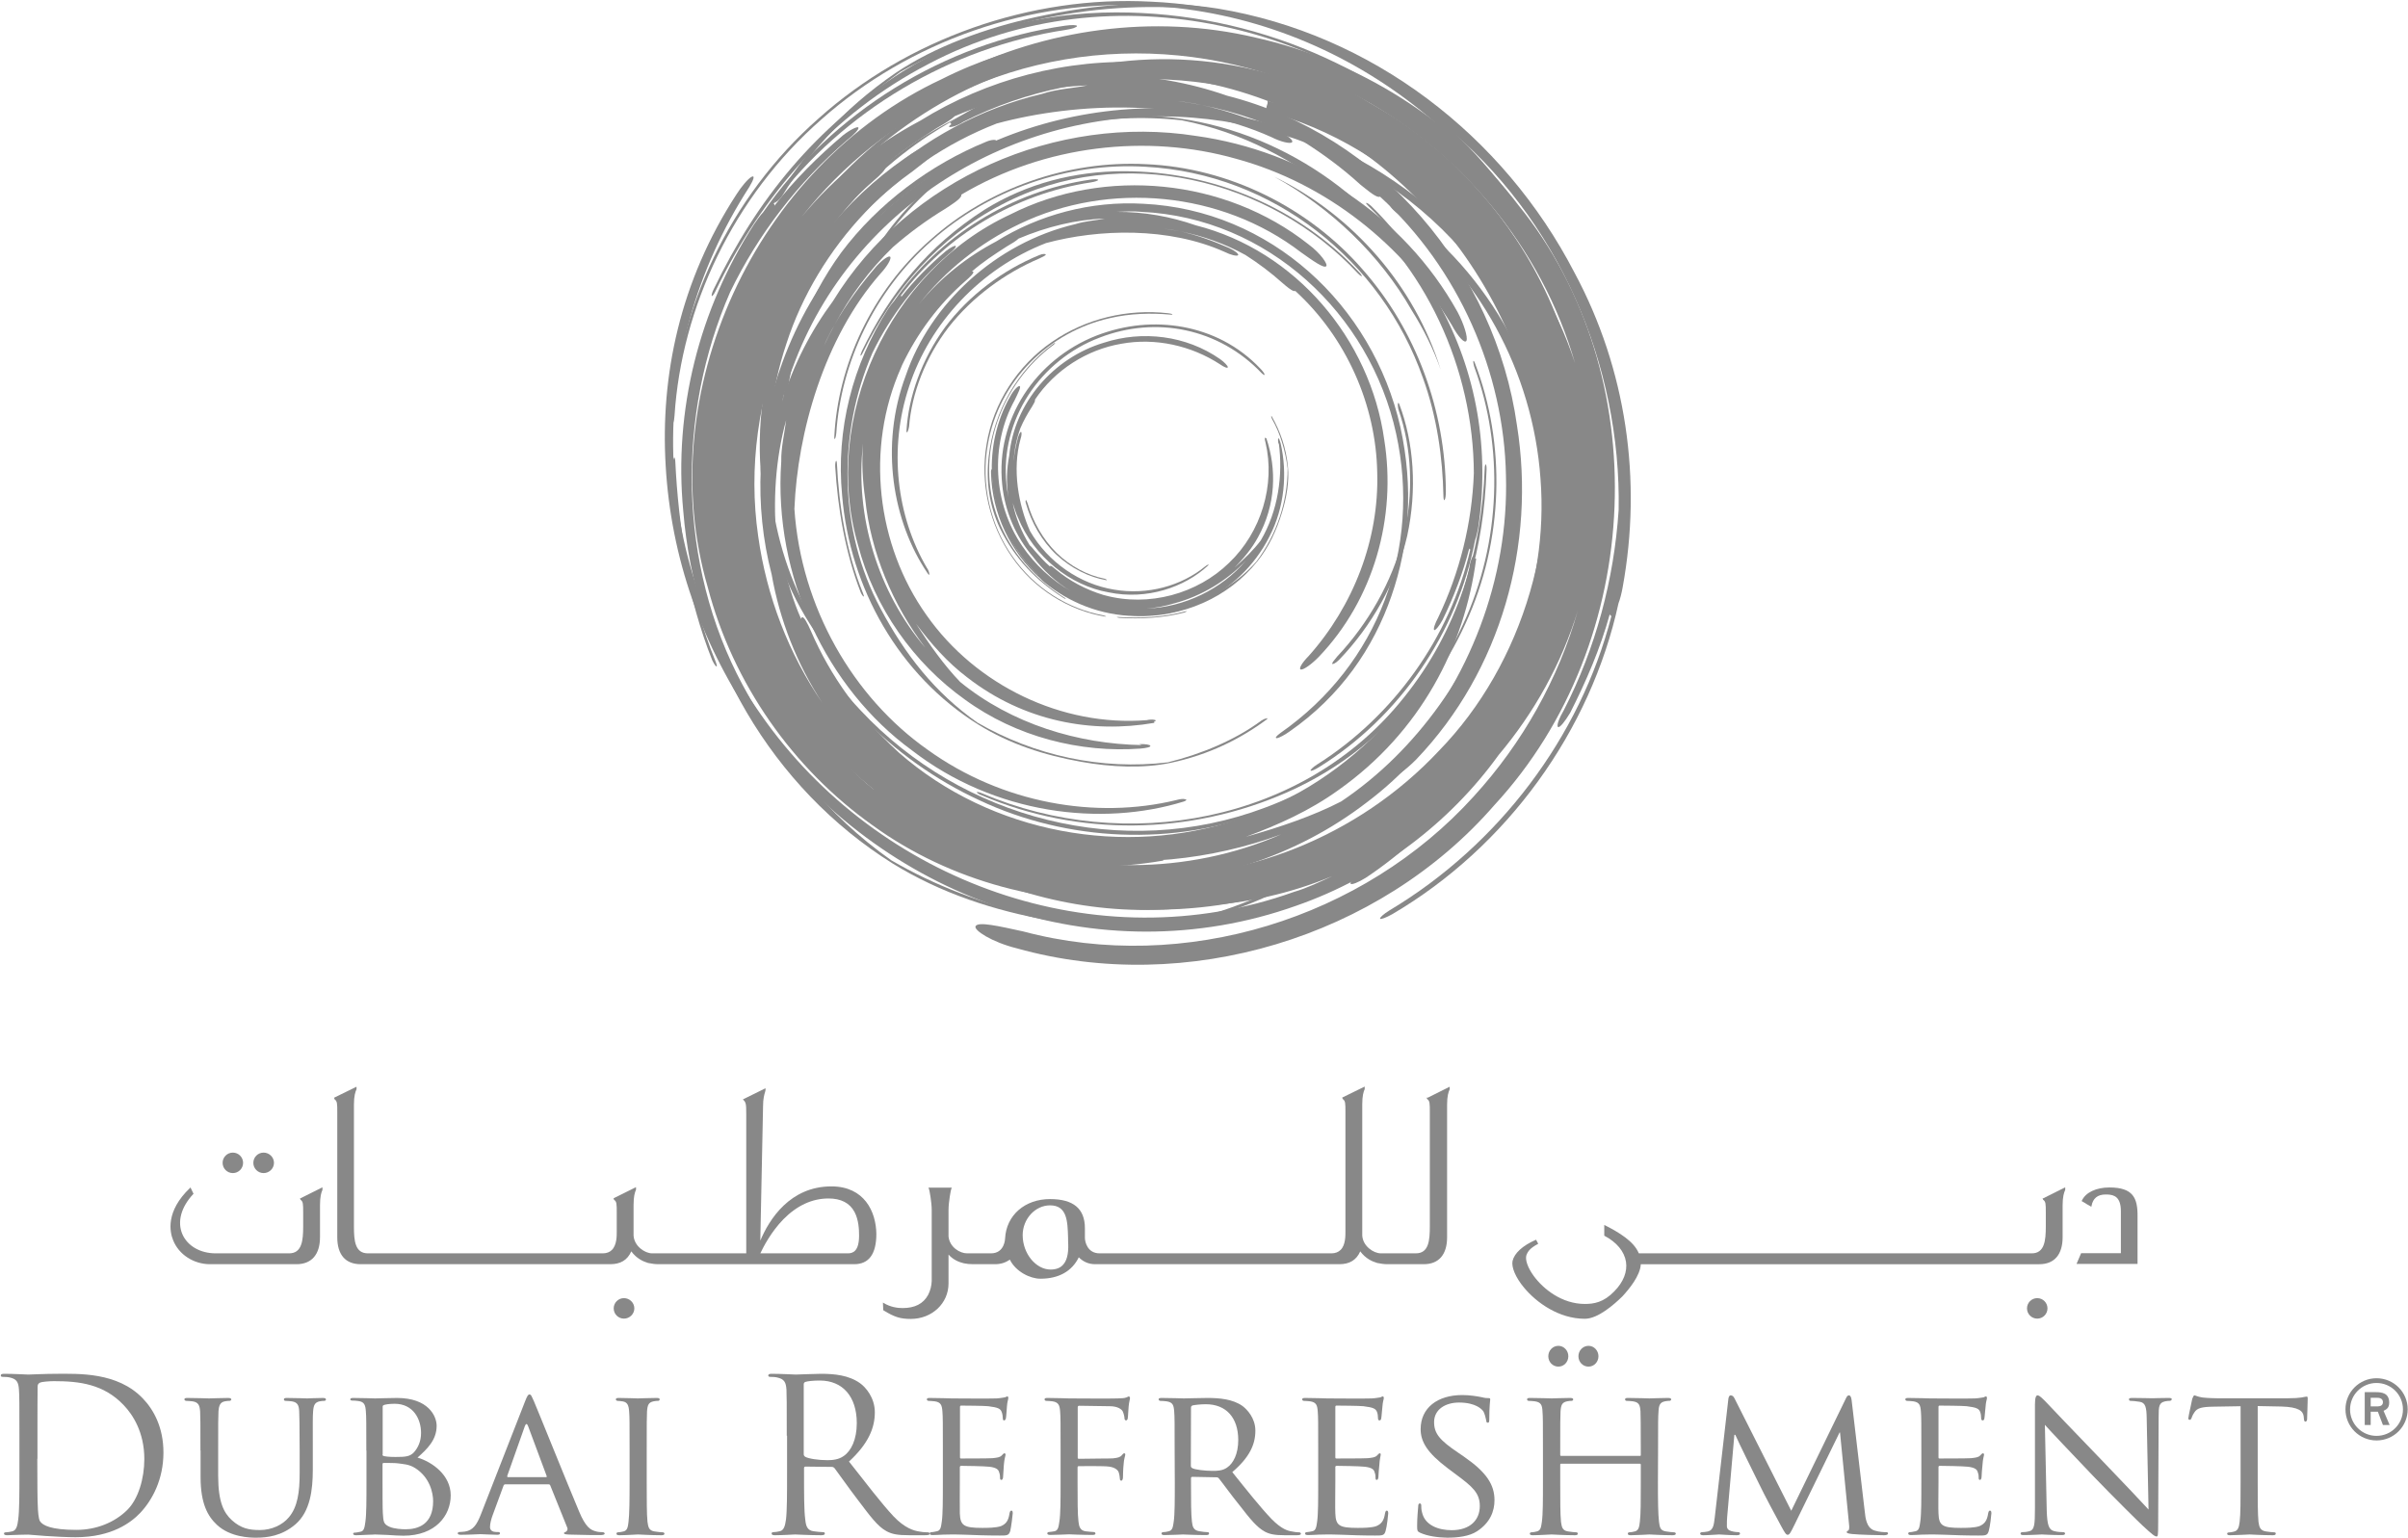 <svg version="1.2" xmlns="http://www.w3.org/2000/svg" viewBox="0 0 1575 1006" width="1575" height="1006">
	<title>header-logo-gray-svg</title>
	<style>
		.s0 { fill: #888888 } 
	</style>
	<g id="Layer">
		<g id="Layer">
			<path id="Layer" fill-rule="evenodd" class="s0" d="m12.7 939.2c0-21.8 0-25.7-0.3-30.1-0.3-4.8-1.4-7-6-8-1.1-0.3-3.5-0.4-4.8-0.4-0.6 0-1.1-0.3-1.1-0.9 0-0.8 0.7-1.1 2.3-1.1 6.3 0 15 0.5 15.7 0.5 1.7 0 10.5-0.5 18.9-0.5 13.8 0 39.4-1.2 55.9 16 7 7.2 13.6 18.8 13.6 35.5 0 17.6-7.3 31.1-15.1 39.4-6 6.3-18.5 16-42.3 16-6 0-13.4-0.4-19.4-0.8-6.1-0.5-10.8-0.9-11.6-0.9-0.3 0-2.6 0-5.5 0.1-2.9 0-6 0.3-8.1 0.3-1.6 0-2.3-0.3-2.3-1.1 0-0.4 0.3-0.8 1.1-0.8 1.2 0 2.9-0.3 4.2-0.6 2.8-0.6 3.5-3.6 4-7.7 0.8-5.8 0.8-16.9 0.8-30.3zm11.7 15.1c0 14.8 0.1 27.7 0.3 30.3 0.1 3.5 0.4 9 1.5 10.6 1.8 2.7 7.3 5.6 23.8 5.6 12.9 0 24.9-4.8 33.2-13 7.2-7.1 11.2-20.5 11.2-33.3 0-17.8-7.7-29.2-13.4-35.2-13.1-13.9-29.1-15.8-45.7-15.8-2.8 0-7.9 0.4-9 0.9-1.2 0.6-1.7 1.2-1.7 2.8-0.1 4.8-0.1 19-0.1 29.8v17.3z"/>
			<path id="Layer" class="s0" d="m131.1 948.9c0-18.4 0-21.8-0.2-25.6-0.3-3.8-1-6-5-6.6-1-0.1-3.1-0.3-4.2-0.3-0.5 0-1.1-0.6-1.1-0.9 0-0.8 0.6-1 2-1 5.6 0 13 0.3 14.1 0.3 1.2 0 8.8-0.3 12.5-0.3 1.3 0 2.1 0.3 2.1 1 0 0.4-0.6 0.9-1.1 0.9-0.9 0-1.5 0-3.1 0.3-3.1 0.6-3.9 2.7-4.2 6.6-0.2 3.8-0.2 7.1-0.2 25.6v16.5c0 17.2 3.7 24.3 9 29.1 6 5.4 11.3 6.4 18.3 6.4 7.6 0 14.8-3.3 19-8.4 5.7-6.8 7-16.6 7-28.7v-14.9c0-18.4-0.2-21.8-0.3-25.6-0.2-3.8-0.9-6-4.9-6.6-1-0.1-3-0.3-4.2-0.3-0.6 0-0.9-0.6-0.9-0.9 0-0.8 0.5-1 1.9-1 5.5 0 12.6 0.3 13.3 0.3 0.8 0 6.7-0.3 10.3-0.3 1.4 0 2 0.3 2 1 0 0.4-0.4 0.9-1 0.9-0.9 0-1.5 0-3.1 0.3-3.3 0.7-4 2.7-4.3 6.6-0.3 3.8-0.2 7.1-0.2 25.6v12.6c0 12.8-1.6 27.3-11.4 35.7-8.9 7.6-18.4 8.7-25.7 8.7-4.1 0-16.9-0.3-25.6-8.4-6-5.6-10.7-13.9-10.7-31.2v-17.4z"/>
			<path id="Layer" fill-rule="evenodd" class="s0" d="m239.6 948.9c0-18.4 0-21.8-0.3-25.6-0.3-4.1-0.9-6.3-5-6.8-0.9-0.2-3-0.3-4.2-0.3-0.4 0-1-0.3-1-0.7 0-0.8 0.6-1 2-1 5.5 0 13.5 0.3 14.2 0.3 2.9 0 8.7-0.3 14.4-0.3 20.5 0 25.9 11.9 25.9 18.2 0 9.3-6.2 15.2-12.5 20.8 9.4 2.8 21.7 11.3 21.7 24.7 0 13.2-9.9 26.4-30.9 26.4-2.2 0-6.7-0.2-10.6-0.5-3.9-0.1-7.4-0.3-8-0.3-0.3 0-2.5 0.2-5 0.2-2.5 0.1-5.4 0.3-7.3 0.3-1.3 0-2-0.3-2-1 0-0.4 0.3-0.7 1-0.7 1.1 0 2.7-0.4 3.8-0.6 2.4-0.4 2.7-3 3.2-6.6 0.7-4.8 0.7-14.2 0.7-25.7v-20.8zm10.6 2.4c0 0.9 0.3 1.1 0.9 1.2 0.7 0.2 2.9 0.6 7.5 0.6 6.8 0 9.5-0.3 12.1-3 2.6-2.9 4.7-7 4.7-12.7 0-9-5-19.1-17.3-19.1-1.3 0-4.3 0.1-6.3 0.6-1.1 0.3-1.5 0.6-1.5 1.2v31.2zm0 13.2c0 9.2 0 23.5 0.2 25.3 0.4 5.7 0.4 7.1 4.2 8.9 3.3 1.5 8.5 1.7 10.7 1.7 8.1 0 18-3.1 18-18.4 0-5.3-2.1-15.5-11.7-21.6-4.2-2.7-8.1-2.6-11-3.1-1.6-0.3-7.7-0.3-9.7-0.3-0.4 0-0.7 0.3-0.7 0.9z"/>
			<path id="Layer" fill-rule="evenodd" class="s0" d="m343.4 916.8c1.5-3.9 2.1-4.6 2.9-4.6 1.2 0 1.6 1.7 2.9 4.4 2.2 5 21.9 54 29.5 72 4.4 10.7 7.8 12.2 10.5 13 1.8 0.6 3.6 0.7 4.8 0.7 0.7 0 1.5 0.3 1.5 0.9 0 0.8-1.4 1-2.8 1-1.8 0-10.9 0-19.4-0.3-2.4-0.1-4.4-0.1-4.4-0.9 0-0.5 0.3-0.5 0.9-0.8 0.7-0.3 2-1.3 1.1-3.2l-11-27.3c-0.3-0.5-0.4-0.7-1.1-0.7h-28.3c-0.6 0-1 0.3-1.2 1l-7 19c-1.1 2.9-1.8 5.9-1.8 8 0 2.4 2.1 3.2 4.2 3.2h1.1c1 0 1.2 0.4 1.2 0.9 0 0.7-0.7 0.9-1.8 0.9-2.9 0-9.6-0.4-11-0.4-1.2 0-7.4 0.4-12.5 0.4-1.5 0-2.3-0.2-2.3-0.9 0-0.6 0.5-0.9 1-0.9 0.9 0 2.7-0.2 3.7-0.3 5.5-0.8 7.9-4.9 10.3-10.9zm13.7 49.5c0.6 0 0.6-0.3 0.4-0.9l-12.1-32.5c-0.7-1.8-1.4-1.8-2.1 0l-11.5 32.5q-0.2 0.9 0.5 0.9z"/>
			<path id="Layer" class="s0" d="m423 969.8c0 11.4 0 20.8 0.5 25.7 0.5 3.5 0.9 5.7 4.5 6.3 1.8 0.3 4.5 0.6 5.6 0.6 0.7 0 1 0.6 1 0.9 0 0.6-0.6 1-1.9 1-6.8 0-14.8-0.5-15.4-0.5-0.7 0-8.4 0.5-12.1 0.5-1.3 0-2-0.3-2-1 0-0.4 0.3-0.9 0.9-0.9 1.1 0 2.7-0.3 3.8-0.6 2.4-0.6 2.8-2.8 3.2-6.3 0.6-4.9 0.7-14.3 0.7-25.7v-20.9c0-18.4 0-21.8-0.3-25.6-0.3-4.1-1.2-5.9-3.9-6.5-1.4-0.2-2.9-0.4-3.7-0.4-0.6 0-1.1-0.6-1.1-0.9 0-0.8 0.6-1 2-1 4 0 11.7 0.3 12.4 0.3 0.6 0 8.6-0.3 12.4-0.3 1.3 0 1.9 0.3 1.9 1 0 0.4-0.6 0.9-0.9 0.9-0.9 0-1.7 0-3.1 0.3-3.3 0.7-4 2.4-4.3 6.6-0.2 3.8-0.2 7.1-0.2 25.6z"/>
			<path id="Layer" fill-rule="evenodd" class="s0" d="m514.6 939.2c0-21.8 0-25.7-0.2-30.1-0.3-4.8-1.4-7-6.1-8-1-0.3-3.4-0.4-4.7-0.4-0.6 0-1.1-0.3-1.1-0.9 0-0.8 0.7-1.1 2.2-1.1 6.3 0 15.1 0.5 15.8 0.5 1.5 0 12.2-0.5 16.5-0.5 8.8 0 18.2 0.9 25.6 6.2 3.5 2.5 9.6 9.3 9.6 19 0 10.3-4.3 20.6-16.9 32.2 11.5 14.6 21 27.1 29.1 35.8 7.5 7.9 13.5 9.5 17 10 2.7 0.5 4.6 0.5 5.4 0.5 0.8 0 1.3 0.4 1.3 0.8 0 0.9-0.9 1.1-3.4 1.1h-9.9c-7.8 0-11.3-0.7-14.9-2.6-6-3.2-10.9-10.1-18.8-20.5-5.9-7.7-12.5-17.1-15.2-20.7-0.6-0.6-1-0.9-1.9-0.9l-17.1-0.2c-0.7 0-1 0.4-1 1v3.4c0 13.4 0 24.4 0.8 30.2 0.4 4.1 1.2 7.1 5.4 7.7 2 0.3 5 0.6 6.3 0.6 0.9 0 1.1 0.4 1.1 0.9 0 0.7-0.7 1.1-2.3 1.1-7.6 0-16.5-0.5-17.1-0.5-0.2 0-8.9 0.5-13.1 0.5-1.6 0-2.3-0.3-2.3-1.1 0-0.5 0.3-0.9 1.1-0.9 1.2 0 2.9-0.3 4.2-0.6 2.8-0.6 3.5-3.6 4.1-7.7 0.7-5.8 0.7-16.8 0.7-30.2v-24.6zm11.1 12.1c0 0.7 0.3 1.2 1 1.7 2.1 1.2 8.5 2.2 14.6 2.2 3.3 0 7.3-0.4 10.5-2.7 4.9-3.3 8.6-10.8 8.6-21.5 0-17.4-9.2-27.9-24.2-27.9-4.2 0-8 0.4-9.4 0.9-0.7 0.2-1.1 0.8-1.1 1.6z"/>
			<path id="Layer" class="s0" d="m616.7 948.9c0-18.4 0-21.8-0.3-25.6-0.3-4.1-1-6-5-6.6-1-0.1-3.1-0.3-4.2-0.3-0.4 0-1-0.6-1-0.9 0-0.8 0.6-1 1.9-1 5.6 0 13.6 0.3 14.3 0.3 0.9 0 26.5 0.2 29.3 0 2.4-0.1 4.7-0.6 5.6-0.7 0.6-0.2 1.1-0.6 1.7-0.6 0.4 0 0.5 0.6 0.5 1.1 0 0.9-0.7 2.2-0.9 5.6-0.1 1.1-0.4 6.4-0.7 7.8-0.2 0.6-0.6 1.2-1.1 1.2-0.7 0-0.9-0.6-0.9-1.5 0-0.9-0.2-2.8-0.8-4.2-0.8-1.9-2.1-2.8-8.7-3.6-2.1-0.3-16.4-0.4-17.8-0.4-0.6 0-0.7 0.4-0.7 1.2v32.2c0 0.9 0 1.2 0.7 1.2 1.5 0 17.8 0 20.5-0.2 2.9-0.3 4.8-0.5 6-1.7 0.9-0.9 1.4-1.5 1.8-1.5 0.5 0 0.8 0.3 0.8 0.9 0 0.7-0.8 2.7-1.1 6.6-0.2 2.4-0.5 6.8-0.5 7.7 0 0.9-0.3 2.2-1.1 2.2-0.6 0-0.9-0.4-0.9-1.1 0-1.1 0-2.4-0.6-3.9-0.4-1.6-1.5-3-6.3-3.6-3.3-0.4-16.5-0.6-18.5-0.6-0.7 0-0.9 0.5-0.9 0.9v9.9c0 4.1-0.1 17.9 0 20.3 0.3 8 2.6 9.5 14.7 9.5 3.1 0 9 0 12.3-1.2 3.2-1.4 4.8-3.5 5.5-8.3 0.3-1.4 0.6-1.8 1.3-1.8 0.7 0 0.8 0.9 0.8 1.8 0 0.9-1 8.9-1.6 11.4-0.9 3.1-2.1 3.1-6.8 3.1-9.2 0-16.4-0.3-21.4-0.5-5.1-0.2-8.4-0.2-10.2-0.2-0.3 0-2.7 0-5.3 0.1-2.4 0.1-5.1 0.3-7.1 0.3-1.2 0-1.9-0.3-1.9-1 0-0.4 0.2-0.9 1-0.9 1.1 0 2.7-0.4 3.7-0.6 2.4-0.4 2.7-2.8 3.2-6.3 0.7-4.8 0.7-14.2 0.7-25.7v-20.8z"/>
			<path id="Layer" class="s0" d="m693.7 948.9c0-18.4 0-21.8-0.3-25.6-0.3-4.1-1.1-6-5-6.6-1-0.1-3.1-0.3-4.2-0.3-0.5 0-1-0.6-1-0.9 0-0.8 0.6-1 2-1 5.6 0 13.2 0.3 14 0.3 2.3 0 29 0.2 31.8 0 2.4-0.1 4.5-0.1 5.6-0.6 0.7-0.1 1.2-0.7 1.7-0.7 0.5 0 0.8 0.6 0.8 1.1 0 0.9-0.6 2.2-0.9 5.6-0.2 1.1-0.3 6.4-0.6 7.8-0.1 0.6-0.6 1.2-1.1 1.2-0.5 0-1-0.6-1-1.3 0-1-0.4-2.9-1.1-4.5-0.7-1.6-3.6-3.5-8.4-3.5l-20.1-0.3c-0.7 0-1 0.3-1 1.2v32.4c0 0.7 0 1.1 0.8 1.1l16.8-0.2c2.1 0 3.9 0 5.5-0.1 2.9-0.3 4.7-0.7 5.8-2.1 0.5-0.7 1.1-1.2 1.5-1.2 0.6 0 0.7 0.4 0.7 0.9 0 0.7-0.9 2.7-1.1 6.6-0.3 2.4-0.4 7.1-0.4 8 0 1.1-0.3 2.4-1.1 2.4-0.7 0-0.9-0.6-0.9-1.1-0.1-1.3-0.3-2.9-0.8-4.4-0.6-1.6-2.6-3.2-6.3-3.7-3.1-0.5-17.6-0.3-19.7-0.3-0.8 0-0.9 0.3-0.9 1.1v9.4c0 11.8 0 21.1 0.6 25.8 0.4 3.4 1.1 5.7 4.5 6.3 1.8 0.2 4.5 0.5 5.5 0.5 0.8 0 1.1 0.6 1.1 1 0 0.6-0.6 0.9-2 0.9-6.8 0-14.8-0.4-15.3-0.4-0.8 0-8.4 0.4-12.2 0.4-1.2 0-2-0.3-2-0.9 0-0.5 0.3-1 1-1 1.1 0 2.7-0.4 3.7-0.5 2.4-0.5 2.7-2.9 3.2-6.3 0.8-4.9 0.8-14.3 0.8-25.8z"/>
			<path id="Layer" fill-rule="evenodd" class="s0" d="m768.3 948.9c0-18.4 0-21.8-0.3-25.6-0.3-4.1-0.9-6-5-6.6-0.9-0.1-3-0.3-4.2-0.3-0.4 0-1-0.6-1-0.9 0-0.8 0.6-1 2-1 5.5 0 13.8 0.3 14.5 0.3 1.3 0 11.6-0.3 15.4-0.3 7.8 0 16.5 0.7 22.9 5.2 3 2.2 8.5 7.9 8.5 16.2 0 8.8-3.6 17.3-15.1 27.1 10.1 12.6 18.6 23.3 25.7 30.7 6.6 6.7 10.7 7.8 13.7 8.2 2.4 0.5 3.7 0.5 4.4 0.5 0.7 0 1.1 0.6 1.1 0.9 0 0.7-0.8 1-2.9 1h-7.7c-7 0-10.1-0.8-13.1-2.4-5.3-2.9-9.8-8.6-16.7-17.5-5.2-6.4-10.7-14.1-13.3-17.3-0.6-0.6-0.9-0.7-1.7-0.7l-15.6-0.3c-0.6 0-0.9 0.3-0.9 0.9v2.9c0 11.4 0 20.6 0.6 25.5 0.4 3.5 1.1 5.7 4.9 6.3 1.6 0.3 4.3 0.6 5.4 0.6 0.9 0 0.9 0.6 0.9 0.9 0 0.6-0.5 1-1.9 1-6.8 0-14.6-0.4-15.1-0.4-0.1 0-8.4 0.4-12.2 0.4-1.2 0-1.9-0.3-1.9-1 0-0.4 0.3-0.9 1-0.9 1.1 0 2.7-0.3 3.8-0.6 2.4-0.6 2.7-2.8 3.2-6.3 0.7-4.8 0.7-14.2 0.7-25.7zm10.6 10c0 0.7 0.3 1.1 0.9 1.5 1.8 1 8.1 1.8 13.5 1.8 2.9 0 6.3-0.1 9.2-2.1 4.2-2.8 7.4-9 7.4-18.1 0-14.8-8.1-23.4-21.2-23.4-3.6 0-7.5 0.5-8.8 0.8-0.5 0.3-0.9 0.7-0.9 1.3z"/>
			<path id="Layer" class="s0" d="m862.2 948.9c0-18.4 0-21.8-0.3-25.6-0.3-4.1-1-6-5-6.6-1-0.1-3.1-0.3-4.2-0.3-0.5 0-1-0.6-1-0.9 0-0.8 0.6-1 2-1 5.6 0 13.5 0.3 14.3 0.3 0.8 0 26.5 0.2 29.3 0 2.4-0.1 4.6-0.6 5.6-0.7 0.5-0.2 1-0.6 1.6-0.6 0.5 0 0.6 0.6 0.6 1.1 0 0.9-0.7 2.2-0.9 5.6-0.2 1.1-0.5 6.4-0.8 7.8-0.1 0.6-0.5 1.2-1.1 1.2-0.7 0-1-0.6-1-1.5 0-0.9-0.1-2.8-0.7-4.2-0.9-1.9-2.1-2.8-8.8-3.6-2.1-0.3-16.3-0.4-17.7-0.4-0.6 0-0.7 0.4-0.7 1.2v32.2c0 0.9 0 1.2 0.7 1.2 1.5 0 17.7 0 20.5-0.2 2.9-0.3 4.8-0.5 6-1.7 0.9-0.9 1.4-1.5 1.8-1.5 0.5 0 0.7 0.3 0.7 0.9 0 0.7-0.7 2.7-0.9 6.6-0.3 2.4-0.6 6.8-0.6 7.7 0 0.9-0.3 2.2-1.1 2.2-0.5 0-0.8-0.4-0.8-1.1 0-1.1 0-2.4-0.6-3.9-0.4-1.6-1.5-3-6.3-3.6-3.3-0.4-16.4-0.6-18.5-0.6-0.8 0-0.9 0.5-0.9 0.9v9.9c0 4.1-0.2 17.9 0 20.3 0.3 8 2.5 9.5 14.6 9.5 3.2 0 9.1 0 12.3-1.2 3.2-1.4 4.9-3.5 5.6-8.3 0.3-1.4 0.6-1.8 1.2-1.8 0.7 0 0.9 0.9 0.9 1.8 0 0.9-0.9 8.9-1.7 11.4-0.8 3.1-2.1 3.1-6.8 3.1-9.2 0-16.3-0.3-21.3-0.5-5.2-0.2-8.4-0.2-10.2-0.2-0.3 0-2.7 0-5.3 0.1-2.4 0.1-5.2 0.3-7.1 0.3-1.3 0-2-0.3-2-1 0-0.4 0.3-0.9 1-0.9 1 0 2.6-0.4 3.7-0.6 2.4-0.4 2.7-2.8 3.2-6.3 0.7-4.8 0.7-14.2 0.7-25.7z"/>
			<path id="Layer" class="s0" d="m928.7 1002.6c-1.7-0.9-1.8-1.2-1.8-4.5 0-5.9 0.6-10.6 0.7-12.6 0-1.2 0.3-2 1-2 0.7 0 1 0.5 1 1.4 0 1 0 2.7 0.5 4.4 1.9 8.7 11.1 11.7 19.4 11.7 12.2 0 18.4-6.8 18.4-15.8 0-8.5-4.7-12.6-15.5-20.6l-5.6-4.2c-13.2-10-17.6-17.2-17.6-25.5 0-13.9 11-22.3 27.2-22.3 4.9 0 9.8 0.8 12.7 1.4 2.4 0.6 3.3 0.6 4.4 0.6 1 0 1.2 0.1 1.2 0.9 0 0.5-0.6 4.5-0.6 12.6 0 1.8-0.1 2.6-0.9 2.6-0.9 0-1-0.5-1.1-1.5-0.2-1.3-1.1-4.6-1.8-5.8-0.9-1.4-4.9-5.9-16-5.9-8.9 0-16.3 4.5-16.3 12.8 0 7.5 3.7 11.9 15.9 20.1l3.5 2.4c14.9 10.3 20.1 18.4 20.1 28.6 0 7-2.7 14.6-11.4 20.3-5.2 3.4-12.8 4.2-19.6 4.2-5.6-0.1-12.7-0.9-17.8-3.3z"/>
			<path id="Layer" class="s0" d="m1084.4 969.8c0 11.4 0.1 20.8 0.7 25.7 0.5 3.5 0.7 5.7 4.5 6.3 1.7 0.3 4.5 0.6 5.4 0.6 0.9 0 1.1 0.6 1.1 0.9 0 0.6-0.7 1-2.1 1-6.7 0-14.5-0.5-15.2-0.5-0.6 0-8.5 0.5-12.1 0.5-1.4 0-2-0.3-2-1 0-0.4 0.3-0.9 0.9-0.9 1.1 0 2.6-0.3 3.7-0.6 2.5-0.6 2.9-2.9 3.3-6.4 0.6-4.9 0.6-13.9 0.6-25.3v-11.9c0-0.6-0.3-0.7-0.8-0.7h-51.2c-0.5 0-0.7 0.1-0.7 0.7v11.9c0 11.4 0 20.5 0.5 25.4 0.5 3.5 0.9 5.7 4.5 6.3 1.8 0.3 4.5 0.6 5.6 0.6 0.7 0 0.9 0.6 0.9 0.9 0 0.6-0.5 1-1.9 1-6.8 0-14.6-0.5-15.2-0.5-0.7 0-8.6 0.5-12.3 0.5-1.3 0-2-0.3-2-1 0-0.4 0.3-0.9 1-0.9 1 0 2.6-0.3 3.7-0.6 2.4-0.6 2.7-2.8 3.2-6.3 0.7-4.9 0.7-14.3 0.7-25.7v-20.9c0-18.4 0-21.8-0.3-25.6-0.2-4.1-0.9-6-5-6.6-1-0.1-3-0.3-4.2-0.3-0.4 0-0.9-0.6-0.9-0.9 0-0.8 0.6-1 2-1 5.5 0 13.4 0.3 14.1 0.3 0.6 0 8.4-0.3 12.1-0.3 1.4 0 2 0.3 2 1 0 0.4-0.6 0.9-0.9 0.9-0.9 0-1.7 0-3.1 0.3-3.3 0.7-4 2.4-4.3 6.6-0.2 3.8-0.2 7.4-0.2 25.8v2.6c0 0.7 0.3 0.7 0.8 0.7h51.2c0.5 0 0.7 0 0.7-0.7v-2.6c0-18.4-0.1-22-0.2-25.8-0.3-4.1-0.9-6-5-6.6-0.9-0.1-3-0.3-4.2-0.3-0.5 0-0.9-0.6-0.9-0.9 0-0.8 0.6-1 1.9-1 5.5 0 13.4 0.3 14 0.3 0.7 0 8.6-0.3 12.2-0.3 1.4 0 2.1 0.3 2.1 1 0 0.4-0.6 0.9-1.1 0.9-0.9 0-1.5 0-3 0.3-3.2 0.7-4 2.4-4.2 6.6-0.3 3.8-0.3 7.1-0.3 25.6z"/>
			<path id="Layer" class="s0" d="m1219.7 988.9c0.4 4.2 1.2 10.7 6.3 12.3 3.4 1.1 6.7 1.1 7.9 1.1 0.6 0 1 0.3 1 0.9 0 0.7-1.1 1.1-2.6 1.1-2.8 0-16.5-0.3-20.9-0.8-2.9-0.3-3.5-0.7-3.5-1.2 0-0.4 0.3-0.9 0.9-1 0.7-0.2 0.9-2 0.6-4.2l-5.9-60h-0.3l-29.6 60.6c-2.5 5.1-3.2 6.3-4.3 6.3-1.1 0-1.8-1.1-4.2-5.5-3.2-5.8-11.3-21-14.4-27.5-3.7-7.5-13.6-27.5-15.7-32.4h-0.6l-4.7 53.6c-0.2 1.8-0.2 4.1-0.2 6.1 0 1.8 1.1 2.8 2.9 3.3 2.1 0.6 3.9 0.7 4.8 0.7 0.4 0 0.9 0.4 0.9 0.9 0 0.8-0.8 1.1-2.2 1.1-4.7 0-10.5-0.5-11.5-0.5-1 0-6.9 0.5-10.3 0.5-1.2 0-2.1-0.3-2.1-1.1 0-0.5 0.6-0.9 1.2-0.9 1 0 1.8-0.1 3.6-0.4 4.1-0.8 4.2-5 4.8-9.5l8.9-77.5c0.2-1.2 0.7-2.1 1.4-2.1 0.9 0 1.8 0.4 2.5 1.8l37.2 73.7 35.8-73.6c0.5-1 1-1.9 1.9-1.9 0.9 0 1.5 0.9 1.8 3.2z"/>
			<path id="Layer" class="s0" d="m1256.7 948.9c0-18.4 0-21.8-0.3-25.6-0.3-4.1-1-6-5-6.6-1-0.1-3.1-0.3-4.2-0.3-0.5 0-1-0.6-1-0.9 0-0.8 0.6-1 2-1 5.6 0 13.5 0.3 14.3 0.3 0.8 0 26.5 0.2 29.3 0 2.4-0.1 4.6-0.6 5.6-0.7 0.5-0.2 1.1-0.6 1.6-0.6 0.5 0 0.6 0.6 0.6 1.1 0 0.9-0.7 2.2-0.9 5.6-0.2 1.1-0.5 6.4-0.8 7.8-0.1 0.6-0.5 1.2-1 1.2-0.8 0-1.1-0.6-1.1-1.5 0-0.9-0.1-2.8-0.7-4.2-0.8-1.9-2.1-2.8-8.7-3.6-2.1-0.3-16.4-0.4-17.8-0.4-0.6 0-0.7 0.4-0.7 1.2v32.2c0 0.9 0 1.2 0.7 1.2 1.5 0 17.8 0 20.5-0.2 2.9-0.3 4.8-0.5 6-1.7 0.9-0.9 1.4-1.5 1.8-1.5 0.5 0 0.8 0.3 0.8 0.9 0 0.7-0.8 2.7-1 6.6-0.3 2.4-0.6 6.8-0.6 7.7 0 0.9-0.3 2.2-1.1 2.2-0.5 0-0.8-0.4-0.8-1.1 0-1.1 0-2.4-0.6-3.9-0.4-1.6-1.5-3-6.3-3.6-3.3-0.4-16.4-0.6-18.5-0.6-0.8 0-0.9 0.5-0.9 0.9v9.9c0 4.1-0.2 17.9 0 20.3 0.3 8 2.5 9.5 14.6 9.5 3.2 0 9.1 0 12.3-1.2 3.2-1.4 4.9-3.5 5.6-8.3 0.3-1.4 0.6-1.8 1.2-1.8 0.8 0 0.9 0.9 0.9 1.8 0 0.9-0.9 8.9-1.7 11.4-0.8 3.1-2.1 3.1-6.8 3.1-9.2 0-16.3-0.3-21.3-0.5-5.2-0.2-8.4-0.2-10.2-0.2-0.3 0-2.7 0-5.3 0.1-2.4 0.1-5.2 0.3-7.1 0.3-1.3 0-2-0.3-2-1 0-0.4 0.3-0.9 1-0.9 1.1 0 2.6-0.4 3.7-0.6 2.4-0.4 2.7-2.8 3.2-6.3 0.7-4.8 0.7-14.2 0.7-25.7z"/>
			<path id="Layer" class="s0" d="m1338.7 988c0.3 9.8 1.4 12.7 4.8 13.6 2.2 0.6 5 0.7 6.1 0.7 0.6 0 1.1 0.4 1.1 0.9 0 0.8-0.9 1-2.3 1-6.9 0-11.9-0.4-12.9-0.4-1.1 0-6.3 0.4-11.9 0.4-1.3 0-2-0.2-2-1 0-0.5 0.5-0.9 1-0.9 0.9 0 3.2-0.1 5-0.7 3-0.9 3.4-4.1 3.4-14.8v-68c0-4.8 0.8-6 1.7-6 1.4 0 3.5 2.4 4.8 3.6 1.9 2 19.8 20.9 38.8 40.5 12.2 12.6 25.3 26.6 29 30.6l-1.2-59.5c-0.1-7.7-0.9-10.4-4.6-11-2.3-0.4-5-0.6-6-0.6-0.9 0-1-0.7-1-1.1 0-0.7 1-0.8 2.4-0.8 5.6 0 11.4 0.2 12.8 0.2 1.4 0 5.5-0.2 10.5-0.2 1.3 0 2.3 0.1 2.3 0.8 0 0.5-0.6 1.1-1.4 1.1-0.6 0-1.5 0-2.9 0.3-4.1 0.9-4.3 3.2-4.3 10.4l-0.3 69.5c0 7.8-0.2 8.5-1 8.5-1.2 0-2.5-0.9-9.3-7.2-1.3-1.1-19-18.6-32-32.1-14.2-14.9-28.1-29.5-31.8-33.7z"/>
			<path id="Layer" class="s0" d="m1476.7 969.8c0 11.4 0 20.8 0.5 25.7 0.5 3.5 1.1 5.7 4.8 6.3 1.7 0.3 4.5 0.6 5.6 0.6 0.9 0 0.9 0.6 0.9 0.9 0 0.6-0.5 1-1.9 1-6.8 0-14.6-0.5-15.2-0.5-0.6 0-9.1 0.5-12.7 0.5-1.4 0-2-0.3-2-1 0-0.4 0.3-0.8 1-0.8 1.1 0 2.5-0.3 3.6-0.6 2.5-0.6 3.2-2.9 3.6-6.5 0.6-4.8 0.6-14.2 0.6-25.7v-49.8l-17.7 0.3c-7.7 0.1-10.7 0.9-12.5 3.7-1.4 2.1-1.5 2.9-1.9 3.8-0.3 0.9-0.8 1.1-1.3 1.1-0.3 0-0.8-0.3-0.8-0.9 0-1.3 2.5-11.9 2.6-12.9 0.3-0.7 0.9-2.2 1.3-2.2 0.8 0 2.1 0.9 5.4 1.4 3.5 0.4 8.3 0.5 9.6 0.5h46.4c4 0 6.8-0.2 8.7-0.5 1.8-0.3 2.9-0.6 3.5-0.6 0.6 0 0.6 0.7 0.6 1.4 0 3.6-0.4 12.1-0.4 13.5 0 0.9-0.6 1.5-1.1 1.5-0.5 0-0.9-0.4-1-2.1l-0.1-1.2c-0.4-3.6-3.1-6.3-14.8-6.6l-15.3-0.3z"/>
		</g>
		<g id="Layer">
			<path id="Layer" class="s0" d="m152.3 767.4c-3.7 0-6.7-3-6.7-6.7 0-3.7 3-6.7 6.7-6.7 3.7 0 6.7 3 6.7 6.7 0 3.7-3 6.7-6.7 6.7z"/>
			<path id="Layer" class="s0" d="m172.4 767.4c-3.7 0-6.7-3-6.7-6.7 0-3.7 3-6.7 6.7-6.7 3.7 0 6.8 3 6.8 6.7 0 3.7-3.1 6.7-6.8 6.7z"/>
			<path id="Layer" class="s0" d="m196.2 783.9l0.3 0.8v0.1c1.8 1.2 1.8 2.7 1.8 8.7v8.8c0 9.2-0.8 17.6-9.2 17.6h-48c-10.1 0-18.4-4.8-21.8-12.5-3.5-8.1-0.9-17.7 7.1-26.3l0.2-0.1-2-4.2-0.3 0.3c-16.2 15.4-13.2 29-11.1 34.1 3.7 9.5 13.5 15.8 24.2 15.8h56.5c9.9 0 15.4-6.3 15.4-17.7v-20.8c0-5.7 0.8-8.4 1.6-10.1v-1.7l-14.4 7.2z"/>
			<path id="Layer" class="s0" d="m408.1 862.6c-3.7 0-6.7-3-6.7-6.7 0-3.7 3-6.7 6.7-6.7 3.7 0 6.8 3 6.8 6.7 0 3.7-3.1 6.7-6.8 6.7z"/>
			<path id="Layer" fill-rule="evenodd" class="s0" d="m573.2 807.1c0 13.3-4.9 19.9-14.5 19.9h-128.1c-2.1 0-4.2-0.3-6.7-0.8-3.3-1-7.5-2.9-11-7.6-2.5 5.7-7 8.4-13.8 8.4h-163.2c-9.9 0-15.3-6.2-15.3-17.6v-81.6c0-6 0-7.4-1.8-8.7v-0.1l-0.3-0.8 0.2-0.2 14.5-7.1v1.6c-0.8 1.8-1.7 4.4-1.7 10.2v79.6c0 9.3 0.7 17.6 9.1 17.6h153.7c2.5 0 4.5-0.8 5.9-2.2 3.3-3.3 3.2-9.3 3.2-12.2v-11.9c0-6 0-7.5-1.7-8.7l-0.1-0.1-0.3-0.9 0.2-0.1 14.5-7.2v1.7c-0.8 1.7-1.6 4.4-1.6 10.1v19.8c0.4 7.1 7.5 11.7 12.1 11.7h61.6v-91.1c0-6.7-0.2-7.6-1.9-9.3l-0.3-0.3 14.8-7.3v0.4c0.1 0.6 0 1.2-0.3 2.1-0.5 1.7-1.3 4.3-1.3 9.2l-1.8 88c5.8-13.9 19.4-35.5 46.5-35.5 21.6 0 29.2 16.6 29.4 31zm-14.3-14.3c-3.1-5.8-8.8-8.8-17-8.8-10.7 0-20.6 4.6-29.5 13.6-8.1 8.3-13.1 18.1-15.1 22.3h57.3c3.2 0 7.3-1.3 7.3-11.6 0-4.2-0.3-10.4-3-15.5z"/>
			<path id="Layer" fill-rule="evenodd" class="s0" d="m933.8 718.1l14.4-7.2v1.7c-0.8 1.7-1.7 4.4-1.7 10.1v86.7c0 11.3-5.4 17.6-15.3 17.6h-23.8c-2 0-4.2-0.3-6.6-0.8-3.4-1-7.6-2.9-11.1-7.6-2.5 5.7-7 8.4-13.7 8.4h-159.7c-4.1 0-7.7-1.5-10.7-4.5-4.5 9.2-13.2 14-25.1 14-6.8 0-16.2-4.7-20-12.5-2.8 2-6 3-9.7 3h-14.4c-2.1 0-4.2-0.2-6-0.6-2.9-0.7-6.8-2.1-10-5.7v18.9c0 13-10.8 23.2-24.7 23.2-6.8 0-10.7-1.2-17.8-5.6l-0.2-0.1-0.2-5 0.5 0.3c4.4 2.7 9.1 3.3 12.3 3.3 8.1 0 13.6-2.8 16.8-8.7 1.4-2.8 2.2-5.8 2.3-9v-46.6c0-4.8-1.5-13.3-1.9-14l-0.3-0.5h15.4l-0.3 0.5c-0.4 0.7-1.9 9.2-1.9 14v17.5c0.8 7.2 7.6 11 12.1 11h15.7c9 0 9.2-9.7 9.2-9.8 0.8-15.1 12.9-25.7 29.4-25.7 15.3 0 22.8 6.3 22.8 19.1v6.2c0 2.8 1.7 10.2 9.6 10.2h151.7c2.5 0 4.5-0.8 6-2.3 3.2-3.2 3.1-9.3 3.1-12.1v-77.8c0-6 0-7.5-1.7-8.7l-0.1-0.1-0.3-0.9 14.7-7.2v1.7c-0.8 1.7-1.6 4.4-1.6 10.1v85.6c0.4 7.1 7.5 11.7 12.1 11.7h23c8.4 0 9.1-8.4 9.1-17.6v-74.6c0-6 0-7.5-1.7-8.7l-0.1-0.1-0.3-0.9zm-264.9 89.9c0 12 8.6 22.5 18.3 22.5 3.4 0 6.1-1 7.9-2.9 2.6-2.6 3.8-7.2 3.6-13.5-0.1-1.4-0.1-2.8-0.1-4.2-0.3-11-0.6-21.4-11.8-21.4-9.7 0-17.9 8.9-17.9 19.5z"/>
			<path id="Layer" class="s0" d="m1019.3 894c-3.7 0-6.6-3-6.6-6.8 0-3.7 2.9-6.8 6.6-6.8 3.6 0 6.5 3.1 6.5 6.8 0 3.8-2.9 6.8-6.5 6.8z"/>
			<path id="Layer" class="s0" d="m1039 894c-3.7 0-6.6-3-6.6-6.8 0-3.7 2.9-6.8 6.6-6.8 3.6 0 6.5 3.1 6.5 6.8 0 3.8-2.9 6.8-6.5 6.8z"/>
			<path id="Layer" class="s0" d="m1336 783.9l0.3 0.8v0.1c1.8 1.2 1.8 2.7 1.8 8.7v8.8c0 9.2-0.8 17.6-9.2 17.6h-13.1-2.4-30.6-2.3-30.6-2.4-30.6-2.3-30.6-2.4-30.6-2.3-30.6-2.3-30.7-2.3-10.9c-3.2-7.9-13-13.7-22.2-18.4l-0.4-0.2v7l0.1 0.1c8 4.2 13 10.2 14.1 17 1 6.4-1.6 13.2-7.6 19.3-7 7.3-13.4 8.3-19.3 8.3-14.8 0-27-9.5-33.5-18.4-3.9-5.4-5.7-10.6-4.7-13.6 1.1-2.7 2.5-4.5 7.4-7.2l0.3-0.2-1.4-2.6-0.3 0.1c-8.6 3.8-13.9 8.7-15.1 13.8-0.8 4.1 2 10.8 7.5 17.4 8.2 9.9 22.9 20.4 39.8 20.4 8.5 0 19-9.2 24.6-14.7 4.3-4.7 11.6-13.4 12-21h9.7 2.4 30.6 2.3 30.6 2.4 30.6 2.3 30.6 2.4 30.6 2.3 30.6 2.4 30.6 2.3 17.9c9.9 0 15.3-6.3 15.3-17.7v-20.8c0-5.7 0.9-8.4 1.7-10.1v-1.7l-14.4 7.2z"/>
			<path id="Layer" class="s0" d="m1332.5 862.6c-3.7 0-6.7-3-6.7-6.7 0-3.7 3-6.7 6.7-6.7 3.7 0 6.7 3 6.7 6.7 0 3.7-3 6.7-6.7 6.7z"/>
			<path id="Layer" class="s0" d="m1379.7 776.8c-8.7 0-15.6 3.3-18 8.6l-0.2 0.2 0.2 0.2c1.8 1 2.6 1.5 3.5 2.1 0.6 0.3 1.3 0.7 2.3 1.3l0.4 0.2 0.1-0.5c0.9-5 4-7.5 9.2-7.5 0.4 0 0.7 0 1.1 0 4.6 0.2 8.9 1.6 8.9 11v27.4h-26l-3 7h39.9v-31.2c0.1-11.9-2.9-18.8-18.4-18.8z"/>
		</g>
		<path id="Layer" fill-rule="evenodd" class="s0" d="m493.8 210.6c-24.2 68.5-22.6 145.3 7.4 211.4 29.1 66.2 86.5 121.2 157.7 146.7 0.1-0.3 0.4-0.5 0.9-0.7 3.1-0.7 9.7 1.5 15.3 3.2 15.9 5.5 32.2 9.6 49 12.3 25 2.8 50.3 1.4 74.9-3.4-18.4 3.3-37.2 4.1-55.5 3.7-7.4-0.4-13.1-2.1-12.2-3.7 0.9-1.6 7.5-2.7 15-2.3 66.3 2 136.1-29.1 183.3-65.2 55.4-52.7 83.5-128.3 78-199.3-5-71.2-41.7-135.1-93.1-173.4-2.2-1.5-4.3-3.5-4.9-4.7-1-1.6-0.1-1.8 1.8-0.6 56.1 36.6 101.6 106.6 104.3 188.1 5.2 81-34.8 168.9-107.8 221.3-8.2 7.1-18.2 11.7-27.2 17.6 28.5-12.8 55-32 78.3-55.6 1.5-3.3 4.7-7.7 8.7-12.8 8.9-12.8 17.8-25.5 24.6-39.4-0.7 0.4-1.2 0.5-1.5 0.4-1.3-0.8 0.8-6.1 3.8-12.3 17.3-34.1 26.9-71.9 29-110.3l0.1-2.6c2.6-95.4-49.4-187-128.6-236-78.7-49.6-182.7-55.1-265-13.3-2.1 1.5-5.7 3.1-7.6 3.3-2.3 0.5-2.3-0.3-0.2-1.8-0.4-0.5-1.3-1-0.6-1.4 57.8-36.4 131-52.6 206.7-32.1 26.2 6.8 50.6 18.7 73.6 32.1-22.8-15.6-45.8-29.8-68.4-39.5-69.3-20.5-144.6-12.9-209 12.4l3.1-0.3c-5.6 2.5-11.2 4.2-11.9 3.1-1.2-0.8 2.9-3.9 8.7-6.8 58.7-29.5 129.8-40 196.8-24.1 67.1 15 129.6 53.9 172 109.8 89.3 110.1 83.2 285-15.8 392.2-75.5 87-201.7 124.8-312.3 93.8-16.6-4.1-28.5-12-27.1-14.5 1.6-3.2 15.1-0.1 31.1 3.4 105.5 28.1 222.6-8.5 294.8-88.4 31.9-34.9 55.4-76.9 68-121.5-10.6 34.8-28.7 67.1-51.8 94.5-31.9 44.3-78.6 79.9-132.4 98.6-129.7 46.2-272.3-5.3-351.5-116.2-38.1-54.4-57.5-112.6-60.9-171.7-3.5-58.7 9.3-120.7 46.4-177.6 3.1-4.9 7.4-10 9.7-11.3 2.4-1.2 1.6 1.6-1.4 6.6-70.6 109.4-64.6 242.7 7.9 345.6 76.2 109 219.1 161.8 348.2 115.6 8.9-2.6 17-6.6 25.3-10.4-27.5 11.5-56.6 17.8-85.2 19.5-111.1 16-222.8-41.2-278.8-135.3-44.6-72-55.9-163-24.4-243.8 4.2-10.1 9.9-18.7 12.7-19.6 2.8-0.5 2 7-2 16.7zm305.2 369.5q9.3-1.7 18.4-4.2-9.1 2.4-18.4 4.2zm206.1-396.8c10.3 17 19 35.3 25.1 54.4-21.8-76.1-76.4-141.4-147.4-177.4 50.2 28.9 94.4 72.2 122.3 123z"/>
		<path id="Layer" fill-rule="evenodd" class="s0" d="m949.6 212.7c-31.4-52.4-82-92.7-141-108.8-58.5-16.6-125.1-9-179.8 23.4 0 0.3 0 0.5-0.1 1-1.2 2.4-6.2 5.5-10.3 8.2-12.2 7.4-23.5 15.7-34.3 25.1-15.4 14.9-28.2 32.2-38.3 51 7.7-13.9 17.4-26.7 27.6-38.6 4.2-4.5 8.4-7.3 9-5.8 0.5 1.4-2.2 6.2-6.6 10.9-36.8 41.9-54.2 103.9-56.2 153.8 4.3 64.3 38.3 123.2 87.2 157.6 48.8 35.1 110 45.6 162.5 32.9 2.1-0.6 4.6-1 5.7-0.6 1.5 0.2 1.2 0.8-0.6 1.5-54 16.7-123.7 8.5-178-33.5-55.3-40.3-90.7-113.5-85.4-188.9-0.2-9.2 2.1-18.1 3.2-27.1-7 25.4-8.8 52.8-6.1 80.7 1.3 2.6 2.5 7.1 3.6 12.4 3.6 12.6 7 25.2 12.3 37 0.1-0.5 0.3-1 0.6-1.1 1.2-0.5 3.5 3.7 5.8 9 12.8 29.7 32.2 56.2 56 78.1l1.6 1.5c60.5 53 147.7 68.5 222.1 43.5 74.4-24.4 133.9-88.9 151-164.7 0.1-2.1 1.1-5.3 1.9-6.7 0.9-1.7 1.4-1.3 1.3 0.9 0.5 0 1.3-0.3 1.2 0.3-7.5 57.1-36.3 113.2-90.3 151.3-18.5 13.3-39.3 22.7-60.3 30.4 22.3-6.3 43.9-13.6 62.3-23.1 50.6-33.9 86-86.8 104.3-142.1l-1.4 2.2c1.3-5 3.4-9.6 4.4-9.4 1.2-0.3 1.1 4-0.3 9.3-12.4 53.9-43.8 105.6-90.1 140.5-45.8 35.3-104.6 55-163.6 52.4-119.3-1.2-229.3-99-245.6-220.9-15.8-95.6 27.5-197.8 107-252.8 11.6-8.6 23.1-12 24-9.8 1.2 2.8-8.1 9.9-18.9 18.3-74.9 53.3-114.1 149-101.1 238.7 5.5 39.5 20 77.1 42.1 109.3-16.8-25.6-28.1-54.6-33.3-84.3-11.6-44.6-9.7-93.9 7.1-138.8 39.8-108.9 149.8-173.6 264.2-165.4 55.7 4.5 103.9 23.2 143.9 52.7 39.9 29.3 73.3 70.9 90.2 125.5 1.5 4.7 2.5 10.2 2.1 12.3-0.5 2.3-1.9 0.3-3.5-4.4-33-104.6-122.6-172.2-228.3-180.6-111.6-9.1-222.5 55.1-262 163.7-3 7.1-4.8 14.5-6.8 21.9 7.3-24 18.9-46.3 33.2-65.6 49.4-80.7 146.5-122.3 237.4-108.1 70.6 9.8 135.6 51.3 171.1 115.1 4.3 8.1 6.8 16.5 5.9 18.8-1 2.4-5.4-2.3-9.6-10.1zm-403.8-0.1q-3.8 6.6-6.9 13.7 3.2-7 6.9-13.7zm146.8 346.3c-16.5-2.4-33.1-6.6-48.8-12.9 61.1 26.7 132.8 26.5 194.2-0.2-45.6 16.9-97.6 22.3-145.4 13.1z"/>
		<path id="Layer" class="s0" d="m943.6 81.1c75.7 61.1 116.9 158.1 115.1 252.6-3 45.4-15 90.2-35.7 130.6-3.3 5.6-5.1 10.6-3.9 11.3 1.1 0.6 4.5-3.6 7.9-9.3 10.5-20.7 19.7-42 25.9-64.5 0.3 0.8 0.6 1.1 1.1 1.1-20.4 79.4-73.8 149.9-145.1 192.6-3.9 2.4-6.6 4.8-6.2 5.5 0.4 0.6 3.9-0.7 8-3 75.2-44.2 129.7-120 147.9-203.3 1.1-2.9 2-6.5 2.7-10.3 12.9-70.5 2.4-142.9-31.4-205.9-46.6-90.1-132.8-156.3-233.4-172.9-39.7-6.3-79.8-3-119.1 5.6-32.9 7.2-66.1 19.3-91.6 36.5-35.2 24.1-60 52.9-78.4 83-1.2 2-0.8 2.5 0.4 1.3 1.2-0.6 3.2-2.8 4.1-4.3 18.3-30.3 46.8-58.9 77.2-80.8 63.6-35.3 137.5-48.8 209.2-39.4 55.1 11.9 101.8 38.3 145.3 73.6z"/>
		<path id="Layer" class="s0" d="m467.9 432.4c-17-41.7-24.2-88.3-26.2-130.5-0.1-1.9-0.5-3.2-1-2.2-0.4 1-0.7 3.5-0.6 5.8 2.3 40.6 9.7 86 25.7 126.3 1.1 2.3 2.3 4.2 2.8 4.1 0.6 0.3 0.1-1.5-0.7-3.5z"/>
		<path id="Layer" class="s0" d="m441.2 271.7c4.6-70.3 38.2-143 96.2-193.7 57-50.7 136.2-79 214.8-74.2 128.4 7 237.6 94.5 279 212.5 14.1 38.9 19.8 80.1 20.6 118.5 0 3.1 0.6 5 1.2 3.9 0.9-1.3 1.1-4.9 1.2-8.6-0.3-80.8-29.3-161.6-83.9-223.4-53.9-61.9-134.3-102-217.3-105.6-79.1-4.3-159.5 24.4-217.5 76.3-58.9 51.7-92.7 126.3-96.2 197.7-0.1 1.9 0.3 2.9 0.8 2.2 0.5-1.1 1-3.7 1.1-5.6z"/>
		<path id="Layer" class="s0" d="m966.8 109.6c-60.5-64.7-146.7-101.6-236.9-101.5-48.6 0.1-97.1 12.2-139.7 38.8-56.9 36.5-95 83.3-123.3 142.1-1 1.9-1.6 3.9-1.4 4.6 0.3 0.4 1.4-0.9 2.3-2.8 30.6-63.3 76.2-116.1 139.8-149.1 120.2-63.3 269.6-25.8 358 69.3 1.9 2.1 3.4 3 3.9 2.9 0.3-0.6-1-2.5-2.7-4.3z"/>
		<path id="Layer" class="s0" d="m645.1 92.7c-36.5 14.9-70.8 40.4-94.8 72.4-23.6 32.3-36.8 70.1-38.7 104.1-0.1 1.7 0.4 2.2 1 1.1 0.7-1.1 1.4-3.3 1.5-5.1 2.6-33.1 16.3-69.6 39.9-100.1 23.7-30.4 56.7-54.5 91.4-69.2 3.2-1.7 6.1-2.9 6.2-3.9-0.1-0.7-2.9-0.8-6.5 0.7z"/>
		<path id="Layer" class="s0" d="m485.8 448.2c-42.6-79.1-43.3-176.9-8.2-257.2 18.4-38 44.6-71.9 76.4-99.3 4.8-3.7 8.1-7.4 7.4-8.3-0.6-0.8-5.1 1.3-10 5.1-16.4 13.9-31.7 29.1-44.9 46.1 0.2-0.8-0.1-1.2-0.5-1.3 45.5-60.8 115.8-102.4 191.3-113.8 4.2-0.6 7.3-1.8 7.1-2.5 0-0.7-3.5-0.8-7.7-0.2-79.4 11.3-152.5 57-197.5 122-2 2.1-4 5-6 7.9-35.9 55.8-52.6 121.6-46.3 187.6 7.6 93.7 57.5 180.9 137 230.6 31.4 19.4 66.5 30.9 102.9 37.3 30.5 5.6 63 7 90.7 1.1 38.2-8.2 69.7-24 96-43.4 1.6-1.2 1.5-1.8 0-1.2-1.2 0.1-3.7 1.2-5 2.2-26.2 19.5-60.6 33.9-94 42-66.6 7.9-134-6.8-191.5-40.1-42.6-30-72.8-69-97.2-114.6z"/>
		<path id="Layer" fill-rule="evenodd" class="s0" d="m916 495.9c45.1-50.5 70.9-117.2 69-184.8-1.3-67.4-30.7-135.2-82.4-182.5-0.1 0.1-0.5 0.3-1 0.2-2.8-0.5-7.6-4.7-11.9-8.1-11.5-10.5-23.9-19.7-37.2-28.1-20.9-11.5-43.6-19.4-66.7-23.9 17.4 3.6 34.1 9.8 50.1 16.8 6.2 2.9 10.5 6.5 9.1 7.6-1.2 1.1-7.3-0.3-13.4-3.4-56-25.2-126.6-23.2-179.7-8.9-66.1 25.7-117.1 80.9-137.5 143.9-21.2 63.2-12.4 131.3 17.8 182.7 1.3 2 2.4 4.5 2.4 5.7 0.3 1.8-0.5 1.6-1.8-0.2-34.8-51.4-48.6-128-21.8-199.2 24.4-71.5 89.7-133.2 170.6-152.3 9.6-3.2 19.8-3.6 29.6-5.5-29 1-58.3 8-86.7 20.1-2.4 2.3-6.7 4.9-12 7.9-12.1 7.9-24.1 15.7-35 25.2 0.7-0.1 1.2 0 1.4 0.3 0.8 1.1-2.8 4.9-7.7 9-27 23.5-48.5 52.6-63.9 84.8l-1 2.3c-36.2 81.4-24.5 178.8 25.6 249.1 49.6 70.7 136.3 112.4 221.4 105.6 2.3-0.6 6-0.7 7.7-0.2 2 0.4 1.7 1.2-0.5 1.8 0.1 0.4 0.8 1.2 0.1 1.2-62.5 10.9-130.5-1.1-187.9-45.7-19.9-15.1-36.4-34-51.4-53.8 13.9 21.5 28.5 42 44.5 58.3 51.7 42.4 118.7 62.5 182.5 63.6l-2.7-0.8c5.8-0.3 11 0.4 11.3 1.5 0.8 1.1-3.9 2.4-9.8 2.9-60.5 4.4-125.1-11.8-176.5-49.2-51.8-36.8-91.2-92.5-107.7-155.7-36.9-126.6 30.5-275.2 153.2-332.4 95.4-48.2 216.4-36 299.8 30.1 12.7 9.3 20 20.3 17.9 22.1-2.6 2.2-12.9-5.2-25.2-14-80-61.6-193-71.8-283.1-28.6-39.7 18.8-74.4 46.5-101.2 80.6 21.5-26.2 48.4-47.5 77.7-63 43.1-26.8 95.6-41 148.1-38 127.2 6.2 230.5 101.3 258.5 225 13.2 60.4 9.1 117.5-9.1 169.5-17.9 52-51 100.8-102.9 136.6-4.4 3.2-9.8 6-12.1 6.3-2.6 0.2-1-1.9 3.4-5.1 99.2-69.3 141.4-186.3 116.3-300.7-26.3-121.1-129.3-217.2-255.9-223.4-8.4-0.8-16.9-0.2-25.3 0.1 27.6-0.2 54.7 4.7 79.6 13.4 100.5 25.6 175.4 114.6 189.6 215.7 12.4 77.8-10.2 160.3-65.9 218.5-7.2 7.3-15.1 12.9-17.9 12.5-2.6-0.3 0.8-6.4 7.6-13.4zm-130.2-427.2q-7.8-1.7-15.7-2.6 7.9 1 15.7 2.6zm-315.6 269.2c-2.8-18.2-3.7-37-2.3-55.8-8.3 73.2 15 149.1 62.7 205.3-32.5-42.8-54.8-95.9-60.4-149.5z"/>
		<path id="Layer" class="s0" d="m564.4 387.9c-11-27.1-15.7-57.4-17-84.8-0.1-1.3-0.4-2.1-0.7-1.4-0.3 0.6-0.5 2.2-0.4 3.7 1.6 26.4 6.4 55.9 16.7 82.2 0.7 1.5 1.5 2.6 1.9 2.6 0.4 0.2 0-1-0.5-2.3z"/>
		<path id="Layer" class="s0" d="m547 283.3c3-45.7 24.9-93 62.6-126 37.1-32.9 88.5-51.3 139.7-48.2 83.5 4.5 154.5 61.4 181.4 138.2 9.2 25.3 12.9 52.1 13.4 77.1 0 2.1 0.4 3.3 0.8 2.6 0.6-0.9 0.8-3.2 0.8-5.6-0.3-52.6-19.1-105.1-54.6-145.3-35.1-40.3-87.4-66.4-141.4-68.7-51.5-2.7-103.7 15.9-141.4 49.7-38.3 33.6-60.3 82.1-62.6 128.5-0.1 1.3 0.2 1.9 0.4 1.5 0.5-0.8 0.8-2.5 0.9-3.8z"/>
		<path id="Layer" class="s0" d="m888.9 178c-39.3-42.1-95.5-66.1-154.1-66-31.7 0-63.1 7.9-90.9 25.2-36.9 23.8-61.8 54.2-80.2 92.5-0.5 1.3-1 2.6-0.9 2.9 0.2 0.3 0.9-0.5 1.5-1.8 19.9-41.1 49.7-75.5 91-97 78.3-41.1 175.4-16.8 232.9 45.1 1.3 1.3 2.3 1.9 2.5 1.8 0.2-0.3-0.7-1.6-1.8-2.7z"/>
		<path id="Layer" class="s0" d="m679.7 166.9c-23.7 9.7-46 26.3-61.6 47.2-15.3 21-23.9 45.5-25.2 67.6 0 1.2 0.2 1.4 0.7 0.8 0.4-0.8 0.8-2.2 1-3.4 1.7-21.6 10.6-45.2 25.9-65.1 15.5-19.8 36.9-35.4 59.5-45 2.1-1.1 4-1.8 4-2.5-0.2-0.5-2-0.6-4.3 0.4z"/>
		<path id="Layer" class="s0" d="m576 398.2c-27.7-51.5-28.1-115-5.4-167.3 12-24.7 29.1-46.7 49.8-64.6 3.1-2.4 5.3-4.8 4.7-5.4-0.3-0.5-3.4 0.9-6.5 3.4-10.6 9-20.5 18.9-29.1 29.9 0.1-0.5-0.1-0.7-0.3-0.8 29.6-39.6 75.3-66.7 124.4-74.1 2.7-0.4 4.7-1.2 4.7-1.6-0.1-0.5-2.3-0.6-5-0.2-51.7 7.4-99.2 37.1-128.5 79.4-1.3 1.4-2.6 3.2-3.9 5.1-23.3 36.3-34.2 79.2-30.1 122 5 60.9 37.3 117.7 89.1 150 20.4 12.7 43.3 20.1 67 24.3 19.8 3.6 40.9 4.5 58.9 0.7 25-5.3 45.4-15.6 62.5-28.2 1-0.8 0.9-1.2 0-0.8-0.8 0-2.4 0.8-3.3 1.4-17.1 12.7-39.5 22-61.2 27.3-43.3 5.2-87.2-4.4-124.5-26-27.8-19.5-47.5-44.8-63.3-74.5z"/>
		<path id="Layer" fill-rule="evenodd" class="s0" d="m855.9 429.2c29.3-32.8 46.2-76.3 44.9-120.2-0.8-43.8-20-88-53.6-118.7-0.1 0.1-0.4 0.2-0.8 0.1-1.8-0.3-4.9-3-7.6-5.3-7.6-6.8-15.6-12.8-24.2-18.3-13.4-7.4-27.9-12.5-42.8-15.5 11.1 2.4 21.8 6.4 32.1 10.9 3.9 1.8 6.8 4.2 5.8 4.8-0.8 0.7-4.7-0.2-8.7-2.2-36.5-16.4-82.3-15.1-116.8-5.8-43 16.7-76.1 52.6-89.5 93.6-13.8 41.1-8.1 85.4 11.5 118.8 0.9 1.2 1.6 3 1.6 3.8 0.3 1.1-0.3 1.1-1.1-0.2-22.7-33.4-31.6-83.3-14.2-129.5 15.8-46.3 58.3-86.5 110.9-98.9 6.3-2 12.8-2.3 19.2-3.6-18.8 0.6-37.9 5.3-56.4 13.1-1.5 1.5-4.4 3.2-7.8 5.2-7.9 5.1-15.7 10.1-22.8 16.4 0.5-0.2 0.8-0.1 1 0.1 0.5 0.8-1.9 3.2-5 5.9-17.6 15.3-31.6 34.2-41.6 55.2l-0.6 1.5c-23.6 52.9-16 116.2 16.6 162 32.3 46 88.7 73.1 144.1 68.7 1.5-0.4 3.8-0.5 5-0.2 1.3 0.3 1.1 0.7-0.3 1.2 0.1 0.3 0.5 0.7 0 0.8-40.6 7-84.9-0.8-122.2-29.8-13-9.8-23.7-22.1-33.4-35 9 14 18.5 27.3 28.8 38 33.7 27.5 77.2 40.6 118.8 41.3l-1.7-0.6c3.7-0.2 7.1 0.3 7.3 1.1 0.5 0.7-2.6 1.5-6.4 1.8-39.4 2.9-81.3-7.6-114.8-32-33.6-23.9-59.3-60.2-70-101.2-24-82.4 19.8-179.1 99.6-216.2 62-31.4 140.7-23.4 195 19.5 8.2 6.1 13 13.3 11.6 14.4-1.6 1.4-8.4-3.4-16.4-9.1-52.1-40-125.5-46.7-184.1-18.6-25.8 12.3-48.4 30.3-65.9 52.5 13.9-17.1 31.5-31 50.5-41 28-17.5 62.1-26.7 96.3-24.7 82.8 4 150 65.8 168.2 146.3 8.6 39.3 5.9 76.4-5.9 110.3-11.7 33.8-33.2 65.5-66.9 88.8-2.9 2.1-6.4 3.9-7.9 4.2-1.7 0-0.6-1.3 2.2-3.4 64.6-45.1 92-121.2 75.7-195.7-17.2-78.7-84.1-141.3-166.5-145.2-5.5-0.6-11-0.2-16.4 0 18-0.1 35.5 3.1 51.8 8.8 65.4 16.6 114.1 74.5 123.3 140.3 8.1 50.6-6.7 104.3-42.9 142.1-4.7 4.8-9.8 8.4-11.6 8.2-1.7-0.3 0.5-4.2 5-8.8zm-84.1-277.9q-5.3-1.1-10.8-1.7 5.4 0.7 10.8 1.7zm-205.9 175.1c-1.7-11.9-2.4-24.1-1.4-36.3-5.5 47.6 9.7 97 40.7 133.6-21.2-27.8-35.7-62.4-39.3-97.3z"/>
		<path id="Layer" class="s0" d="m774.9 400c-14.3 3.9-29.7 4.5-43.5 3.6-0.7 0-1.1 0-0.8 0.2 0.3 0.2 1.1 0.3 1.9 0.4 13.3 0.8 28.4 0.1 42.1-3.5 0.8-0.3 1.5-0.6 1.5-0.8 0.1-0.2-0.5-0.1-1.2 0.1z"/>
		<path id="Layer" class="s0" d="m721.5 402.5c-22.7-4.1-45.1-17.8-59.4-38.7-14.4-20.5-20.6-47.4-16-72.9 7.1-41.5 39.8-73.8 79.9-82.8 13.2-3.1 26.9-3.4 39.4-2.3 1.1 0.2 1.7 0 1.4-0.2-0.4-0.3-1.6-0.6-2.8-0.7-26.3-3-53.8 3.4-76 18.8-22.2 15.2-38.4 39.9-42.7 66.9-4.4 25.6 1.9 52.8 16.6 73.8 14.5 21.1 37.5 35 60.7 38.9 0.7 0.1 1 0 0.7-0.2-0.3-0.1-1.1-0.4-1.8-0.6z"/>
		<path id="Layer" class="s0" d="m688.8 225c-23.4 17.3-38.7 44-42.1 73.4-1.9 15.9 0.2 32.1 7.3 47.1 9.7 19.9 23.5 34.1 41.5 45.6 0.6 0.4 1.3 0.7 1.5 0.7 0.1-0.2-0.2-0.6-0.9-0.9-19.5-12.4-34.9-29.3-43.2-51.3-16-41.6 1.9-88.9 36.3-114.1 0.7-0.6 1-1.1 1-1.2-0.1-0.1-0.8 0.2-1.4 0.7z"/>
		<path id="Layer" class="s0" d="m671 329.2c3.5 12.5 10.4 24.7 20 33.7 9.6 8.9 21.4 14.7 32.4 16.6 0.6 0.2 0.7-0.1 0.4-0.3-0.4-0.3-1-0.6-1.6-0.7-10.7-2.1-22.1-8-31.1-16.8-9-8.9-15.6-20.6-19-32.5-0.5-1-0.8-2.1-1-2.1-0.3 0-0.5 0.9-0.1 2.1z"/>
		<path id="Layer" class="s0" d="m780.8 394.7c-27.5 10.9-59.3 7.3-84.2-7.1-11.6-7.4-21.7-17.3-29.5-28.7-1-1.8-2.1-3-2.4-2.8-0.3 0.2 0.3 1.8 1.3 3.5 3.9 5.9 8.2 11.4 13.3 16.4-0.3-0.1-0.4 0-0.4 0.1-18.1-17.2-29-41.6-29.9-66.8 0-1.3-0.2-2.4-0.5-2.4-0.2 0-0.4 1.1-0.3 2.6 0.6 26.3 12.7 51.8 32.3 69 0.6 0.7 1.4 1.5 2.3 2.2 16.8 13.9 37.6 21.8 59.4 22.3 30.8 1.1 61.1-11.8 80.3-35.9 7.6-9.5 12.6-20.5 16.1-32.1 3-9.7 4.7-20.3 3.8-29.6-1.2-12.7-5.2-23.6-10.5-32.9-0.3-0.6-0.5-0.6-0.4-0.1 0 0.4 0.2 1.2 0.5 1.7 5.4 9.3 8.8 21.1 10.2 32.3 0 22.1-7.3 43.5-20.4 60.9-11.3 12.9-25.2 21.3-41 27.4z"/>
		<path id="Layer" fill-rule="evenodd" class="s0" d="m798.1 238.4c-19-12.4-42.5-17.6-64.8-13.5-22.3 3.8-43.4 17.1-56.4 36.6 0 0 0.1 0.2 0.1 0.4 0 0.9-1.2 2.7-2.1 4.3-2.9 4.5-5.4 9-7.5 13.9-2.5 6.9-4 14.3-4.4 21.7 0.4-5.4 1.5-10.7 2.9-15.8 0.7-2.2 1.6-3.8 2-3.4 0.5 0.4 0.3 2.5-0.4 4.6-5.6 20-1.3 43.3 6.2 60.2 11.9 20.6 32.8 34.7 54.9 38.3 22 3.8 44.2-2.5 59.7-15.2 0.6-0.5 1.4-1 1.8-1.1 0.6-0.1 0.6 0.1 0 0.6-15.3 14.2-40 22.7-65 17.5-25-4.4-48.8-23.1-59.3-49-1.5-3-2.3-6.4-3.4-9.5 1.9 9.6 5.7 18.9 11.1 27.7 0.9 0.7 2 2 3.3 3.6 3.2 3.6 6.4 7.3 10.1 10.4-0.1-0.2-0.1-0.5 0-0.5 0.4-0.4 1.8 0.7 3.4 2.1 9.1 7.7 19.9 13.4 31.4 16.9l0.8 0.2c28.9 7.9 60.7-1 81.4-21.2 21-20 30.4-51 23.8-78.9-0.3-0.8-0.5-2-0.4-2.6 0-0.6 0.2-0.6 0.6 0.1 0.2-0.1 0.4-0.4 0.4-0.1 6.8 20.2 6.3 43.5-5.5 64.8-4 7.4-9.4 13.8-15.3 19.8 6.4-5.7 12.5-11.6 17.1-17.7 11.4-19.4 14.7-42.7 11.8-63.9l-0.2 0.9c-0.3-1.8-0.4-3.6 0-3.8 0.3-0.3 0.9 1.2 1.4 3.1 4.6 19.9 2.5 42.2-7.3 61.1-9.6 19.1-26.1 35.1-46.2 43.7-40.2 18.8-93 3.9-118.2-33.9-20.9-29.2-22.9-70.1-5.3-101.2 2.4-4.7 5.7-7.6 6.4-7 0.9 0.7-1.1 4.5-3.3 9.1-16.4 29.7-14 67.8 4.9 95.5 8.3 12.2 19.3 22.3 31.9 29.6-9.7-5.8-18.2-13.7-24.9-22.6-11.1-13-18.4-29.7-20.1-47.3-4.4-42.5 21.9-81.7 61.5-97.3 19.4-7.5 38.6-9 56.8-5.7 18.2 3.4 36.1 11.9 50.6 27.3 1.3 1.3 2.5 2.9 2.7 3.7 0.2 0.8-0.6 0.4-1.9-0.8-28-29.4-69.1-37.5-105.8-23.3-38.8 14.6-65.5 53.7-61.1 96.1 0.2 2.8 0.8 5.5 1.3 8.4-1.5-9.2-1.2-18.4 0.5-27.2 3.3-34.7 29.1-64.1 61.9-73.9 25.2-8.2 53.8-4.8 76 10.7 2.8 2 5 4.3 5.1 5.3-0.1 0.9-2.3 0.1-5-1.8zm-135.1 63.4q-0.3 3.5-0.2 7-0.1-3.5 0.2-7zm105.4 92.8c-6 1.8-12.2 3.1-18.5 3.5 24.8-0.9 48.8-12.5 65-31.3-12.5 13.1-29 23.1-46.5 27.8z"/>
		<path id="Layer" class="s0" d="m895.3 135.1c25.1 24.3 44.8 55.1 59.4 84.4 0.7 1.3 1.4 2.1 1.4 1.3 0-0.9-0.5-2.7-1.4-4.4-14.4-28.1-33.8-57.9-57.8-81.6-1.5-1.3-2.9-2.3-3.3-2-0.4 0 0.5 1.1 1.7 2.3z"/>
		<path id="Layer" class="s0" d="m964.6 240.9c18.7 51.3 17.5 113.4-7.7 167.6-24.6 53.8-72 98.6-129.4 119.8-93.2 35.2-198.2 7.4-264.5-63.5-22.1-23.2-39.2-50.7-51.7-77.7-1-2.2-1.9-3.4-2.1-2.4-0.1 1.2 0.8 3.8 1.9 6.4 25.5 57.3 71.4 105.6 129.5 132.4 57.6 27.1 127.2 30.4 187.3 6.9 57.5-21.7 105.5-67.2 130.5-122.2 25.6-55.1 26.3-118.6 6.4-170.4-0.5-1.5-1-2.1-1.2-1.5 0 1.1 0.4 3.1 1 4.6z"/>
		<path id="Layer" class="s0" d="m642.2 520.3c63.1 27 135.9 26.2 199.9-2.1 34.5-15.3 65-39 87.1-71.3 28.9-43.6 41.4-88.8 43.1-139.4 0.1-1.6-0.1-3.3-0.4-3.7-0.4-0.1-0.8 1-0.8 2.7-2 54.5-17.9 106.3-52.7 149.6-65.6 82.6-183.3 102.7-275.9 62.9-2-0.9-3.4-1-3.6-0.8-0.1 0.4 1.4 1.5 3.3 2.1z"/>
		<path id="Layer" class="s0" d="m875.8 431.7c21.3-22.1 37.6-50.8 44.6-81.1 6.6-30.3 4.3-61.3-5.1-86-0.4-1.3-0.9-1.3-1-0.4-0.1 1 0.1 2.8 0.5 4.1 8.5 24.3 10.2 54.5 3 83.5-7.3 29-23.2 56.5-43.3 77.8-1.7 2.2-3.4 3.9-3.1 4.7 0.3 0.4 2.3-0.5 4.4-2.6z"/>
		<path id="Layer" class="s0" d="m877.7 129.4c55 42.9 86 112.1 86.3 180.1-1.2 32.7-9.2 64.9-23.3 94.4-2.2 4.1-3.4 7.8-2.6 8.3 0.7 0.3 3.3-2.6 5.5-6.8 7.3-15 13.3-30.6 17.4-46.7 0.1 0.6 0.4 0.8 0.7 0.7-13.2 57.4-50.1 109-100.2 140.7-2.7 1.7-4.6 3.6-4.3 4 0.3 0.5 2.8-0.5 5.6-2.3 52.8-32.8 90.5-88.2 102-148.4 0.8-2.1 1.3-4.7 1.9-7.3 8-50.9-0.7-103-25.8-147.8-34.8-64.1-97.4-110.4-169.4-120.8-28.4-4-56.9-1.1-84.7 5.7-23.3 5.6-46.9 14.8-64.8 27.6-24.6 17.8-41.9 38.9-54.5 60.9-0.7 1.3-0.4 1.7 0.4 0.9 0.8-0.4 2.1-2 2.8-3.2 12.5-22 32.4-43 53.7-59.2 44.7-26.5 97.2-37.1 148.5-31.5 39.6 7.7 73.3 26 104.8 50.7z"/>
		<path id="Layer" class="s0" d="m923.3 202.9c7.6 12.1 14.2 25.2 19 38.9-16.9-54.6-57.3-101.1-108.7-126.1 36.5 20.1 68.9 50.8 89.7 87.2z"/>
		<g id="Layer">
			<path id="Layer" class="s0" d="m485.4 406c-0.4-1.1-0.8-2.2-1.2-3.3 0.4 1.1 0.8 2.2 1.2 3.3z"/>
			<path id="Layer" class="s0" d="m495.7 189c37.1-81 114-134 175.3-150.6 62-18.1 105.5-9.9 105-10.5-17.5-2.5-110.4-12.3-201.8 60.1-44.8 34.5-82.9 90.8-98.5 157-12.3 50.4-9.2 106.5 8.5 157.7-21.3-61.7-22-144.1 11.5-213.7z"/>
			<path id="Layer" class="s0" d="m648.2 66.8c-3.3 1.4-8.4 3.4-15.4 6.9 7.9-3.7 13.8-5.8 15.5-5.8-0.1 0 12.5-6-0.1-1.1z"/>
			<path id="Layer" fill-rule="evenodd" class="s0" d="m1039.5 314.5c0.3 46-13.5 114.6-61.9 174.3 0.1-2.4-40.1 63.1-141.8 94.6-49.7 15.4-113.8 17.1-176-4.3-62.1-21.5-120.7-68.1-155-130.4-7.7-13.6-14.1-27.9-19.4-42.6 2.9 8 6.1 15.7 9.7 23 30.3 64.1 72.8 96.6 81.2 102.4 0.7-0.3-34.6-24.2-66.9-77.6-32.4-52.2-52.6-139.5-27.6-220.9 22.2-82.1 86.6-148 147.9-175.3 61.2-28.6 112.3-27.3 124-25.9 0.3 0.6-39.3-3.3-95.2 15.9-55 18.9-123.6 68.5-157.5 143.4-35.5 73.6-31.6 162.8-4.9 223.1 25.2 61.8 65.5 94.2 75.6 102.4 0.6-0.1-28.8-22.4-56-69.4-27.8-46.1-46.5-121.1-29.7-194.2 15-73.5 65.3-137.4 117.4-169.4 40.7-26.2 79.2-35.2 101.8-38.3q-1.3 0.4-2.6 0.8c-10 1.8-23.4 4.7-37.1 9.5-28.5 9.3-57.4 26.5-68.4 35.3 13.6-9.3 27.9-17 42.7-23.7-23.6 11.5-45.6 25.9-65.3 43.3-4 3.7-8.1 7.6-12 11.4 7.2-7 16-14.8 25.8-21.7 15.4-11.5 32.4-20.8 44.5-26.5-6.6 3.4-14.8 8.1-25.2 14.8-21.2 14.1-52.1 38-80.9 85 1.6 0.6-21.5 26.5-33.6 86.9-12.6 57.5-6.5 161.1 78.8 242.3 41.7 38.8 102.1 68.6 171.3 70.6 68.6 2.8 144.2-24.7 198.1-82.3 54.7-56.2 82.3-144.4 64.5-228.7-16.8-84.5-83-161.4-170.7-187.6-0.1-0.2-10.2 4.7-6-7.2v-1.5c25.4 6.8 49.4 18.6 69.8 35.3 1.3 1.3 3.5 3 4.8 3.5 1.5 0.6 1.7 0.1 0.5-1.4 0.3-0.2 1-0.4 0.6-0.8-20.9-20.5-46.7-36.8-76-45.9l-6.5-9.6 0.1-0.2c30.5 6.5 59.5 19.2 84.6 35.9l-2.1-0.7c3.5 2.8 7.2 4.6 7.9 4 0.9-0.3-1.5-3.2-5.1-6.1-16.1-13-34.5-23.8-54.1-31.7 4.9 1.7 10.5 3.8 17.1 6.5 18 8.5 44.7 20.7 75.1 48.3 29.8 27.3 65.3 70.3 83.5 137.6-0.7 0 9.8 26.6 10.2 73.8zm-477.2-192.5c-5.9 5.8-10.8 11.1-14.1 15 4.5-5.2 9.2-10.2 14.1-15zm-19.4 21.2q0.1-0.1 0.2-0.3-0.1 0.1-0.2 0.3zm-0.1 0.1q0.1-0.1 0.1-0.1-0.1 0.1-0.1 0.1z"/>
		</g>
		<path id="Layer" fill-rule="evenodd" class="s0" d="m1554.4 942.3c-11.2 0-20.3-9.1-20.3-20.4 0-11.2 9.1-20.3 20.3-20.3 11.3 0 20.4 9.1 20.4 20.3 0 11.3-9.1 20.4-20.4 20.4zm17.3-20.3c0-9.6-7.7-17.3-17.3-17.3-9.5 0-17.3 7.7-17.3 17.3 0 9.6 7.8 17.3 17.3 17.3 9.6 0 17.3-7.7 17.3-17.3zm-17.8-11.3c4.1 0 8.8 0.6 8.8 6.9 0 3.9-2.4 4.6-3.7 5.3l4 9.3h-4.4l-3.3-8.7h-4.7v8.7h-3.9v-21.5zm1.4 9.3c1.8 0 3.3-0.8 3.3-2.7 0-1.9-1.3-2.9-3.6-2.9h-4.4v5.6z"/>
	</g>
</svg>